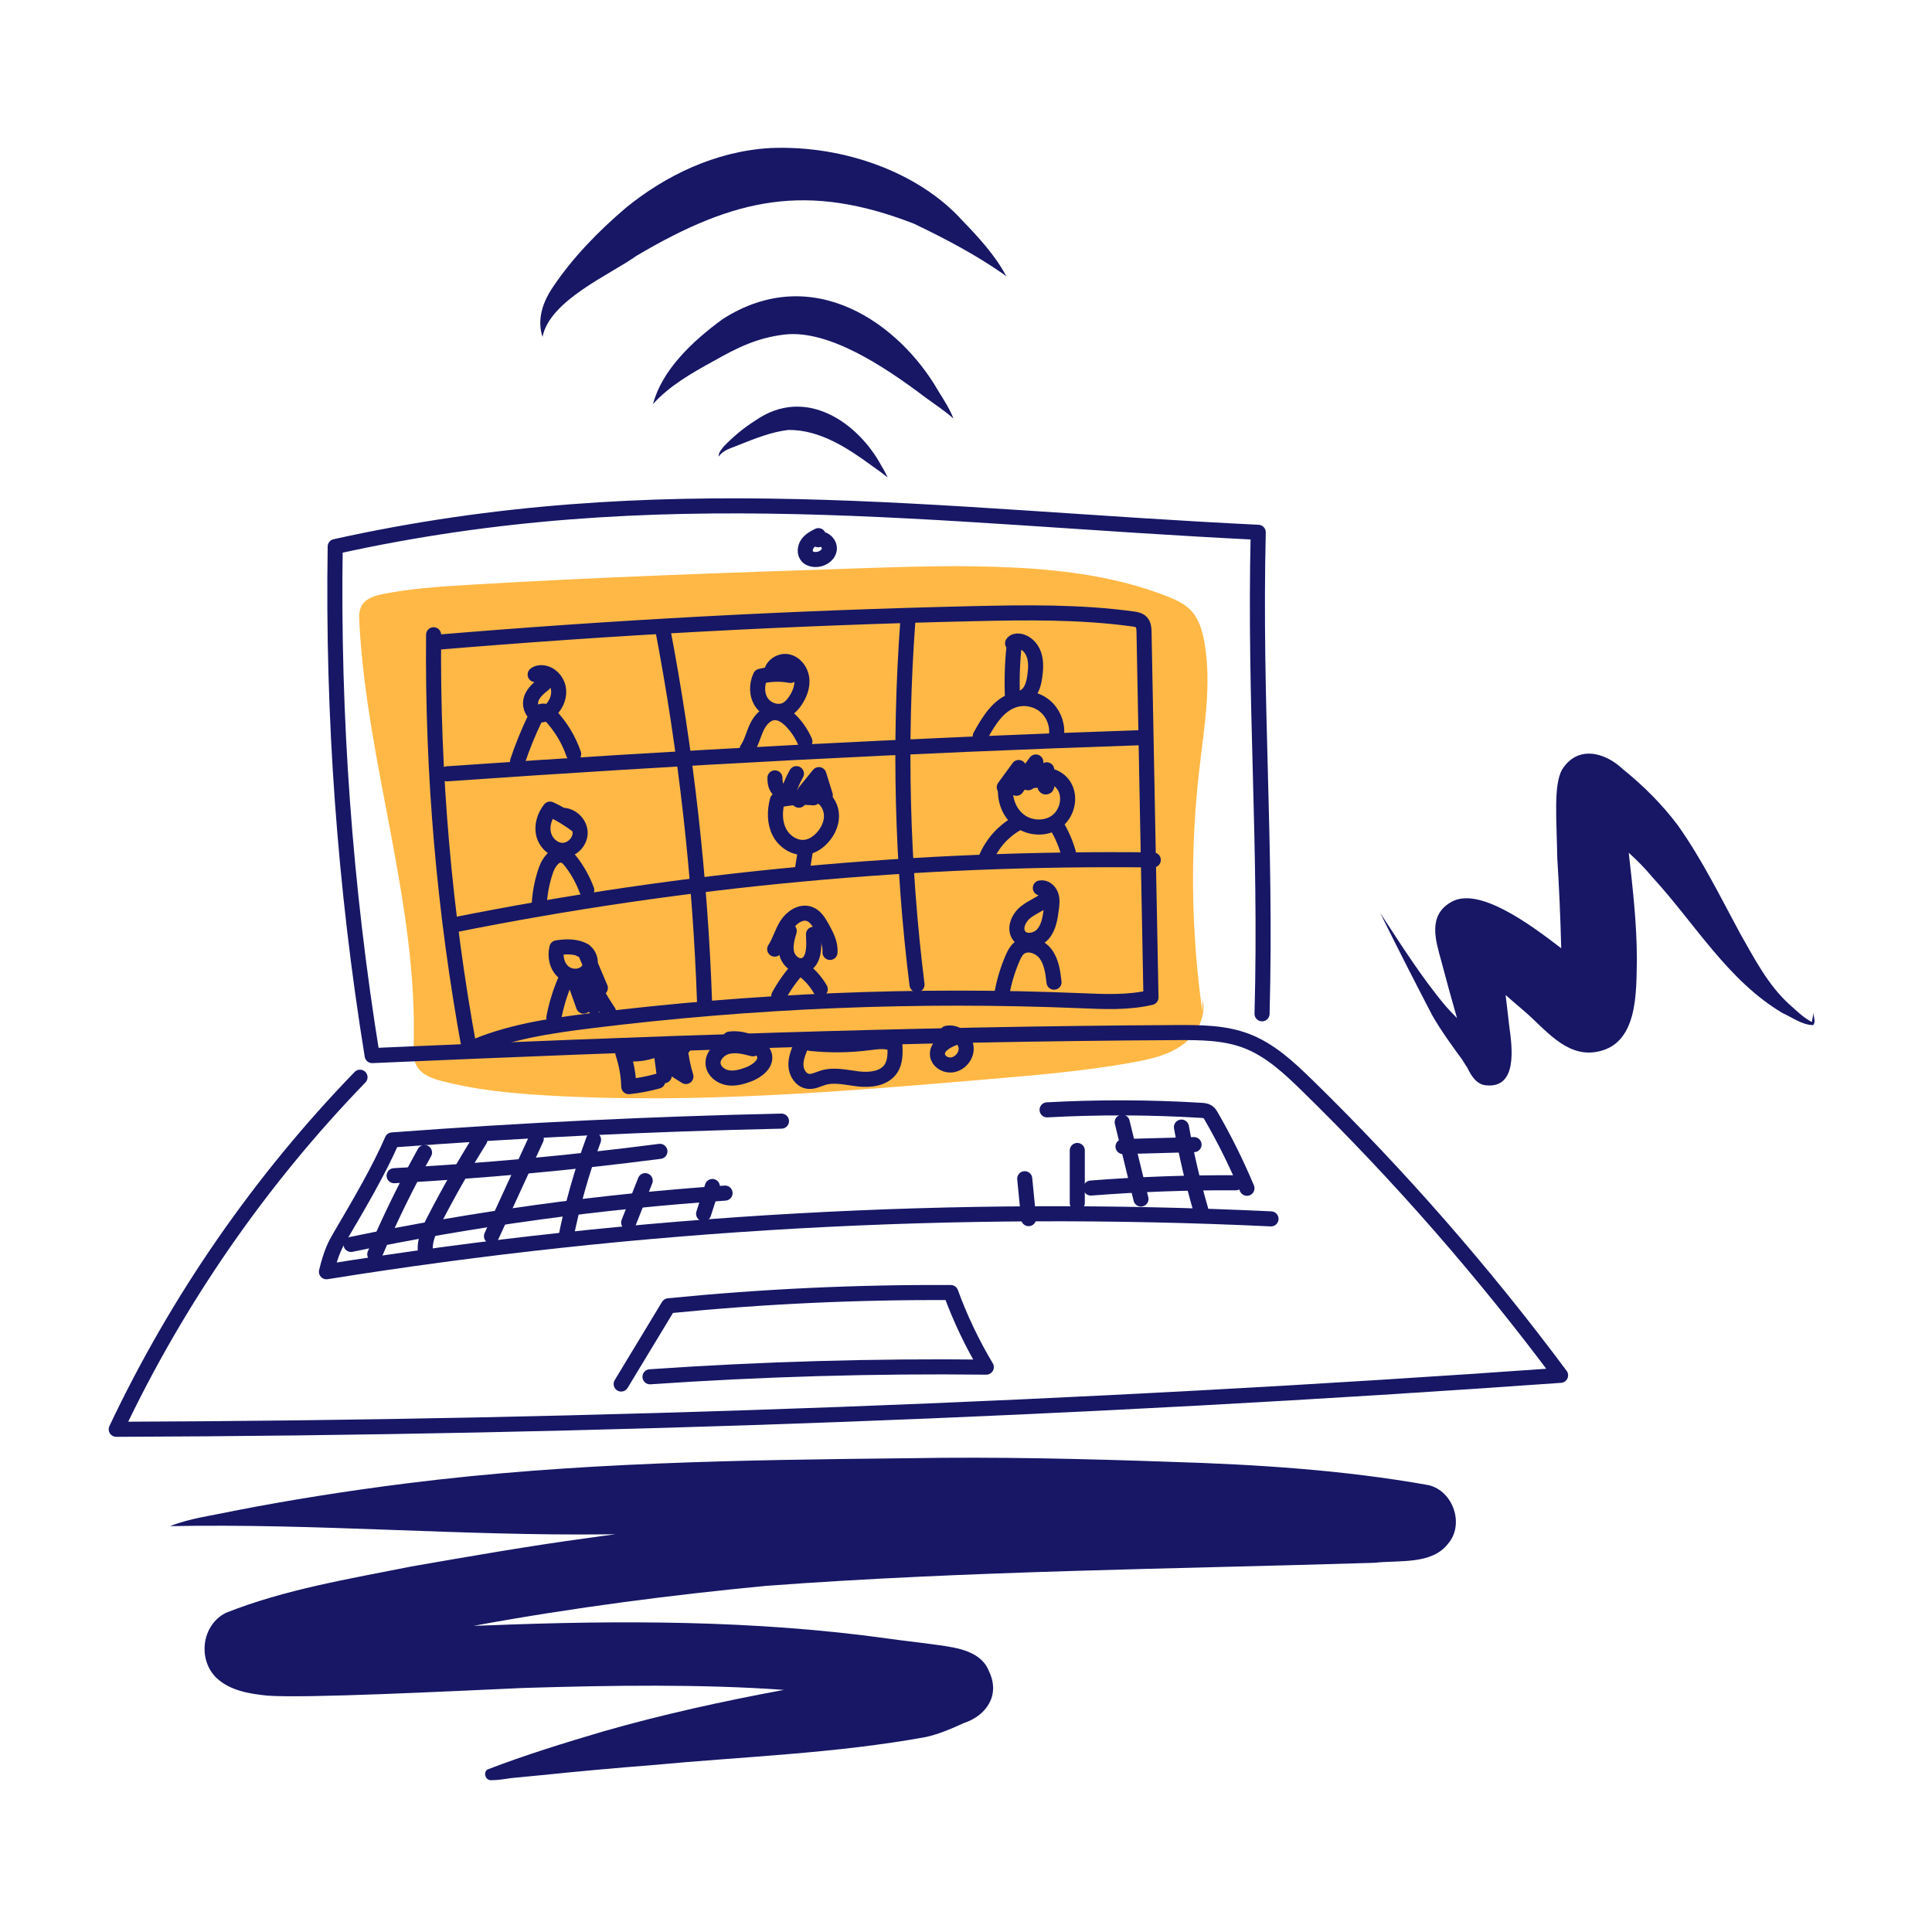<svg width="342" height="342" viewBox="0 0 342 342" fill="none" xmlns="http://www.w3.org/2000/svg">
<path d="M212.833 179.021C210.844 164.906 210.658 150.539 212.281 136.378C213.146 128.824 214.523 121.165 213.201 113.677C212.838 111.625 212.224 109.516 210.777 108.017C209.654 106.853 208.135 106.168 206.631 105.574C198.051 102.187 188.771 100.938 179.558 100.473C170.089 99.994 160.601 100.313 151.125 100.632C128.289 101.401 105.45 102.17 82.643 103.548C77.695 103.847 72.732 104.177 67.87 105.138C66.402 105.428 64.782 105.892 64.038 107.191C63.528 108.082 63.555 109.172 63.609 110.197C64.932 135.339 73.951 159.822 73.224 184.988C73.188 186.22 73.143 187.517 73.713 188.609C74.562 190.236 76.495 190.925 78.27 191.386C84.309 192.958 90.558 193.544 96.787 193.912C122.921 195.454 149.115 193.235 175.201 191.018C183.663 190.299 192.14 189.578 200.498 188.072C203.569 187.519 206.719 186.819 209.26 185.007C211.801 183.195 213.599 179.995 212.875 176.957" fill="#FFB845"/>
<path d="M63.729 190.688C46.069 208.916 31.426 230.064 20.574 253.012C105.875 252.706 191.166 249.519 276.253 243.457C262.684 225.226 247.682 208.062 231.433 192.176C228.218 189.033 224.835 185.863 220.635 184.262C216.731 182.774 212.444 182.765 208.267 182.786C161.106 183.03 113.953 184.758 65.88 186.859C61.055 157.095 58.862 126.904 59.337 96.754C116.722 84.041 165.232 91.445 222.731 94.227C222.011 124.832 224.228 148.86 223.408 179.463" stroke="#171766" stroke-width="2.667" stroke-linecap="round" stroke-linejoin="round"/>
<path d="M76.746 113.74C108.528 111.064 140.392 109.359 172.278 108.629C181.705 108.414 191.177 108.285 200.52 109.561C201.062 109.635 201.646 109.734 202.027 110.127C202.466 110.578 202.504 111.272 202.516 111.902C202.925 133.458 203.335 155.013 203.744 176.569C199.659 177.529 195.403 177.311 191.21 177.138C162.279 175.943 133.249 177.135 104.513 180.699C97.206 181.605 89.806 182.696 83.089 185.713C78.643 161.541 76.52 136.942 76.757 112.365" stroke="#171766" stroke-width="2.667" stroke-linecap="round" stroke-linejoin="round"/>
<path d="M117.249 111.031C121.451 132.966 123.953 155.227 124.726 177.548" stroke="#171766" stroke-width="2.667" stroke-linecap="round" stroke-linejoin="round"/>
<path d="M160.697 110.04C159.134 131.445 159.68 153.004 162.327 174.303" stroke="#171766" stroke-width="2.667" stroke-linecap="round" stroke-linejoin="round"/>
<path d="M79.126 136.984C120.032 134.095 160.99 131.96 201.975 130.581" stroke="#171766" stroke-width="2.667" stroke-linecap="round" stroke-linejoin="round"/>
<path d="M80.063 163.789C120.868 155.593 162.536 151.71 204.152 152.225" stroke="#171766" stroke-width="2.667" stroke-linecap="round" stroke-linejoin="round"/>
<path d="M139.934 119.565C138.175 119.231 136.343 119.283 134.605 119.716C133.902 121.203 133.915 123.075 134.869 124.414C135.824 125.753 137.78 126.363 139.228 125.585C139.88 125.234 140.381 124.656 140.794 124.042C141.575 122.881 142.102 121.483 141.929 120.095C141.756 118.707 140.75 117.373 139.375 117.121C137.999 116.868 136.45 118.006 136.535 119.403" stroke="#171766" stroke-width="2.667" stroke-linecap="round" stroke-linejoin="round"/>
<path d="M132.241 132.652C133.035 131.482 133.346 130.057 133.943 128.775C134.54 127.493 135.607 126.251 137.017 126.155C138.25 126.071 139.362 126.886 140.207 127.789C141.155 128.801 141.929 129.978 142.483 131.251" stroke="#171766" stroke-width="2.667" stroke-linecap="round" stroke-linejoin="round"/>
<path d="M179.497 114.491C179.186 117.482 179.096 120.497 179.228 123.502C180.216 123.986 181.467 123.481 182.148 122.616C182.829 121.751 183.062 120.621 183.203 119.529C183.361 118.298 183.426 117.016 183.014 115.845C182.602 114.674 181.619 113.634 180.388 113.481C179.968 113.429 179.478 113.515 179.25 113.872" stroke="#171766" stroke-width="2.667" stroke-linecap="round" stroke-linejoin="round"/>
<path d="M173.523 130.319C174.993 127.63 176.755 124.698 179.702 123.863C181.48 123.36 183.492 123.775 184.925 124.941C186.359 126.107 187.175 127.993 187.046 129.837" stroke="#171766" stroke-width="2.667" stroke-linecap="round" stroke-linejoin="round"/>
<path d="M185.349 138.011C182.881 138.057 180.419 138.437 178.052 139.137C177.719 141.431 178.631 143.911 180.489 145.295C182.346 146.68 185.103 146.806 186.982 145.449C188.86 144.093 189.585 141.289 188.453 139.267C187.656 137.845 185.874 136.916 184.334 137.447" stroke="#171766" stroke-width="2.667" stroke-linecap="round" stroke-linejoin="round"/>
<path d="M174.58 151.869C175.63 149.349 177.532 147.195 179.902 145.841" stroke="#171766" stroke-width="2.667" stroke-linecap="round" stroke-linejoin="round"/>
<path d="M187.001 146.097C188.055 147.817 188.835 149.703 189.304 151.665" stroke="#171766" stroke-width="2.667" stroke-linecap="round" stroke-linejoin="round"/>
<path d="M177.778 139.354C178.628 138.19 179.479 137.026 180.329 135.862L179.928 139.54C181.073 137.989 182.218 136.437 183.363 134.886C182.763 136.052 182.303 137.29 181.994 138.565C183.094 137.799 184.194 137.032 185.294 136.266C185.18 137.131 185.066 137.996 184.952 138.861C184.933 139.009 184.924 139.186 185.04 139.28C185.156 139.374 185.382 139.209 185.275 139.105" stroke="#171766" stroke-width="2.667" stroke-linecap="round" stroke-linejoin="round"/>
<path d="M143.99 141.229C141.861 141.033 139.7 141.177 137.615 141.655C137.111 143.517 137.083 145.585 137.964 147.301C138.845 149.018 140.772 150.266 142.677 149.969C143.812 149.793 144.82 149.109 145.592 148.257C146.539 147.213 147.19 145.855 147.19 144.446C147.19 143.036 146.467 141.598 145.226 140.931C143.986 140.263 142.261 140.525 141.413 141.65" stroke="#171766" stroke-width="2.667" stroke-linecap="round" stroke-linejoin="round"/>
<path d="M137.176 137.698C137.201 138.769 137.227 139.84 139.405 140.916C139.73 139.526 140.264 138.185 140.983 136.951" stroke="#171766" stroke-width="2.667" stroke-linecap="round" stroke-linejoin="round"/>
<path d="M142.447 140.203L144.956 137.123L146.09 140.771" stroke="#171766" stroke-width="2.667" stroke-linecap="round" stroke-linejoin="round"/>
<path d="M142.597 150.417C142.411 151.582 142.224 152.747 142.038 153.912" stroke="#171766" stroke-width="2.667" stroke-linecap="round" stroke-linejoin="round"/>
<path d="M102.489 146.376C100.909 145.135 99.185 144.076 97.364 143.228C96.402 144.457 95.872 146.087 96.214 147.609C96.556 149.131 97.888 150.454 99.446 150.53C101.096 150.61 102.662 149.147 102.696 147.494C102.73 145.841 101.225 144.316 99.573 144.328" stroke="#171766" stroke-width="2.667" stroke-linecap="round" stroke-linejoin="round"/>
<path d="M95.435 160.766C95.479 158.477 95.888 156.196 96.641 154.035C97.122 152.655 98.218 151.069 99.636 151.416C100.286 151.576 100.764 152.118 101.168 152.652C102.3 154.145 103.212 155.805 103.866 157.561" stroke="#171766" stroke-width="2.667" stroke-linecap="round" stroke-linejoin="round"/>
<path d="M102.75 168.069C104.314 168.316 105.024 170.538 104.061 171.796C103.097 173.054 101.04 173.119 99.814 172.116C98.588 171.112 98.189 169.321 98.583 167.786C100.291 167.506 102.044 167.503 103.478 168.311C104.409 170.501 105.341 172.691 106.272 174.881" stroke="#171766" stroke-width="2.667" stroke-linecap="round" stroke-linejoin="round"/>
<path d="M104.845 177.407C104.932 177.66 105.019 177.913 105.106 178.166C104.516 176.605 103.927 175.044 101.656 173.485C102.206 175.026 102.756 176.567 103.305 178.108" stroke="#171766" stroke-width="2.667" stroke-linecap="round" stroke-linejoin="round"/>
<path d="M104.056 172.636C105.106 174.893 106.337 177.065 107.732 179.127" stroke="#171766" stroke-width="2.667" stroke-linecap="round" stroke-linejoin="round"/>
<path d="M100.022 173.639C99.13 175.727 98.465 177.912 98.043 180.143" stroke="#171766" stroke-width="2.667" stroke-linecap="round" stroke-linejoin="round"/>
<path d="M137.133 168.014C138.024 166.669 138.42 165.047 139.292 163.69C140.163 162.333 141.835 161.228 143.339 161.808C144.355 162.199 144.963 163.22 145.493 164.171C146.26 165.546 147.05 167.027 146.924 168.597" stroke="#171766" stroke-width="2.667" stroke-linecap="round" stroke-linejoin="round"/>
<path d="M139.711 164.793C139.326 166.101 138.939 167.487 139.279 168.807C139.62 170.126 140.985 171.283 142.287 170.881C143.865 170.394 144.105 168.292 144.046 166.64C144.031 166.222 144.016 165.804 144.002 165.386" stroke="#171766" stroke-width="2.667" stroke-linecap="round" stroke-linejoin="round"/>
<path d="M137.867 176.291C138.864 174.453 140.093 172.741 141.515 171.21C143.03 172.192 144.306 173.54 145.203 175.107" stroke="#171766" stroke-width="2.667" stroke-linecap="round" stroke-linejoin="round"/>
<path d="M185.482 158.935C184.305 159.994 182.733 160.515 181.506 161.515C180.279 162.515 179.463 164.406 180.425 165.663C181.397 166.934 183.555 166.569 184.607 165.363C185.659 164.157 185.906 162.468 186.11 160.88C186.214 160.065 186.315 159.213 186.035 158.441C185.754 157.669 184.963 157.015 184.159 157.183" stroke="#171766" stroke-width="2.667" stroke-linecap="round" stroke-linejoin="round"/>
<path d="M177.415 175.587C177.801 173.539 178.416 171.534 179.244 169.621C179.529 168.965 179.855 168.297 180.406 167.841C181.774 166.709 183.992 167.414 185.067 168.827C186.142 170.24 186.38 172.099 186.581 173.864" stroke="#171766" stroke-width="2.667" stroke-linecap="round" stroke-linejoin="round"/>
<path d="M96.286 121.067C95.393 121.784 94.461 122.556 94.066 123.631C93.67 124.707 94.066 126.161 95.161 126.499C96.006 126.761 96.912 126.276 97.536 125.647C98.526 124.65 99.097 123.19 98.841 121.808C98.586 120.426 97.415 119.208 96.016 119.083C95.565 119.043 95.081 119.122 94.734 119.413" stroke="#171766" stroke-width="2.667" stroke-linecap="round" stroke-linejoin="round"/>
<path d="M91.62 134.767C92.483 132.185 93.508 129.658 94.689 127.206C94.98 126.601 95.399 125.919 96.068 125.88C96.598 125.849 97.046 126.246 97.411 126.632C99.256 128.583 100.678 130.934 101.549 133.475" stroke="#171766" stroke-width="2.667" stroke-linecap="round" stroke-linejoin="round"/>
<path d="M133.267 185.658C131.812 185.278 130.284 184.896 128.822 185.251C127.361 185.606 126.024 186.963 126.243 188.452C126.424 189.676 127.6 190.569 128.818 190.777C130.036 190.985 131.28 190.644 132.439 190.215C134.02 189.63 135.826 188.262 135.289 186.662C135.126 186.177 134.761 185.786 134.368 185.456C132.95 184.266 131.028 183.699 129.191 183.928" stroke="#171766" stroke-width="2.667" stroke-linecap="round" stroke-linejoin="round"/>
<path d="M143.423 184.699C146.875 185.064 150.369 185.025 153.811 184.582C155.367 184.381 157.064 184.125 158.41 184.931C158.478 186.397 158.516 187.978 157.695 189.195C156.518 190.939 154.067 191.232 151.977 190.995C149.887 190.758 147.738 190.168 145.723 190.773C144.835 191.04 143.963 191.538 143.045 191.413C141.807 191.245 140.976 189.949 140.899 188.702C140.823 187.454 141.316 186.251 141.799 185.098" stroke="#171766" stroke-width="2.667" stroke-linecap="round" stroke-linejoin="round"/>
<path d="M169.091 183.663C167.566 184.193 165.719 185.22 165.96 186.817C166.114 187.838 167.192 188.537 168.224 188.527C169.798 188.512 171.181 186.963 171.019 185.396C170.857 183.828 169.186 182.595 167.642 182.902" stroke="#171766" stroke-width="2.667" stroke-linecap="round" stroke-linejoin="round"/>
<path d="M117.587 190.41C117.374 188.743 117.161 187.077 116.948 185.411C114.898 186.439 112.523 186.806 110.259 186.443C110.897 188.348 111.251 190.348 111.306 192.357C113.047 192.177 114.772 191.848 116.456 191.375" stroke="#171766" stroke-width="2.667" stroke-linecap="round" stroke-linejoin="round"/>
<path d="M120.953 185.376C119.828 186.351 118.703 187.325 117.587 188.149L121.421 190.561C120.901 188.882 120.559 187.148 120.404 185.397" stroke="#171766" stroke-width="2.667" stroke-linecap="round" stroke-linejoin="round"/>
<path d="M109.956 244.997L118.333 231.148C134.935 229.498 151.623 228.717 168.307 228.807C169.98 233.393 172.088 237.82 174.592 242.009C154.736 241.784 134.871 242.354 115.061 243.717" stroke="#171766" stroke-width="2.667" stroke-linecap="round" stroke-linejoin="round"/>
<path d="M224.992 215.763C169.133 213.122 113.002 216.264 57.786 225.124C58.65 221.552 59.425 220.212 60.184 218.92C63.635 213.042 67.086 207.164 69.418 201.79C92.356 200.069 115.339 198.959 138.335 198.461" stroke="#171766" stroke-width="2.667" stroke-linecap="round" stroke-linejoin="round"/>
<path d="M75.148 204.019C71.902 209.863 68.961 215.878 66.342 222.03" stroke="#171766" stroke-width="2.667" stroke-linecap="round" stroke-linejoin="round"/>
<path d="M84.951 201.77C82.081 206.363 79.4 211.074 76.915 215.886C75.997 217.664 75.081 219.586 75.308 221.574" stroke="#171766" stroke-width="2.667" stroke-linecap="round" stroke-linejoin="round"/>
<path d="M94.925 201.587C92.284 207.333 89.642 213.078 87.001 218.823" stroke="#171766" stroke-width="2.667" stroke-linecap="round" stroke-linejoin="round"/>
<path d="M185.354 196.465C194.44 195.969 203.556 195.997 212.639 196.551C213.047 196.576 213.478 196.609 213.814 196.843C214.082 197.03 214.255 197.321 214.418 197.604C216.788 201.714 218.898 205.973 220.733 210.347" stroke="#171766" stroke-width="2.667" stroke-linecap="round" stroke-linejoin="round"/>
<path d="M105.069 201.752C102.953 207.472 101.293 213.36 100.112 219.344" stroke="#171766" stroke-width="2.667" stroke-linecap="round" stroke-linejoin="round"/>
<path d="M114.216 208.998C113.24 211.468 112.263 213.939 111.287 216.409" stroke="#171766" stroke-width="2.667" stroke-linecap="round" stroke-linejoin="round"/>
<path d="M126.102 210.032L124.551 214.858" stroke="#171766" stroke-width="2.667" stroke-linecap="round" stroke-linejoin="round"/>
<path d="M209.137 199.517C210.022 204.457 211.167 209.351 212.564 214.172" stroke="#171766" stroke-width="2.667" stroke-linecap="round" stroke-linejoin="round"/>
<path d="M198.651 198.649L201.97 212.254" stroke="#171766" stroke-width="2.667" stroke-linecap="round" stroke-linejoin="round"/>
<path d="M190.698 203.655V212.962" stroke="#171766" stroke-width="2.667" stroke-linecap="round" stroke-linejoin="round"/>
<path d="M181.396 208.653C181.626 211.009 181.856 213.364 182.086 215.72" stroke="#171766" stroke-width="2.667" stroke-linecap="round" stroke-linejoin="round"/>
<path d="M69.763 208.12C85.495 207.274 101.196 205.836 116.82 203.811" stroke="#171766" stroke-width="2.667" stroke-linecap="round" stroke-linejoin="round"/>
<path d="M62.14 220.285C83.968 215.75 106.107 212.712 128.35 211.201" stroke="#171766" stroke-width="2.667" stroke-linecap="round" stroke-linejoin="round"/>
<path d="M218.776 209.373C210.211 209.329 201.644 209.64 193.104 210.306" stroke="#171766" stroke-width="2.667" stroke-linecap="round" stroke-linejoin="round"/>
<path d="M211.369 202.62L198.794 202.965" stroke="#171766" stroke-width="2.667" stroke-linecap="round" stroke-linejoin="round"/>
<path d="M144.873 94.82C144.14 95.183 143.392 95.595 142.926 96.268C142.46 96.94 142.372 97.945 142.942 98.532C143.279 98.88 143.782 99.023 144.267 99.043C145.364 99.09 146.557 98.433 146.786 97.358C147.015 96.283 145.833 95.085 144.835 95.545" stroke="#171766" stroke-width="2.667" stroke-linecap="round" stroke-linejoin="round"/>
<path d="M321.028 179.181C320.993 179.713 320.735 180.66 320.752 180.921C319.191 180.121 318.167 179.033 316.758 177.803C312.956 174.356 310.602 169.729 308.085 165.335C304.572 158.836 301.303 152.155 297.022 146.115C294.242 142.399 290.918 139.092 287.311 136.181C284.089 133.116 279.235 131.873 276.507 136.247C274.968 139.043 275.562 145.119 275.668 151.96C275.929 155.825 276.24 162.514 276.365 167.861C270.699 163.492 261.56 156.775 256.774 159.74C252.776 162.1 254.098 166.379 255.113 170.04C256.006 173.446 256.947 176.839 257.917 180.224C257.276 179.576 256.617 178.888 255.926 178.115C251.603 172.964 248.011 167.226 244.323 161.613C247.318 167.674 250.394 173.698 253.513 179.696C255.15 182.556 257.114 185.226 259.053 187.881C258.993 187.806 258.92 187.714 258.82 187.59C259.173 188.074 259.453 188.61 259.806 189.09C259.764 189.034 259.748 189.019 259.778 189.074C260.437 190.465 261.437 192.037 263.135 192.128C268.659 192.623 267.681 185.393 267.186 181.801C266.975 179.912 266.748 178.025 266.523 176.137C267.406 176.914 268.508 177.874 270.001 179.142C273.517 182.191 277.113 186.964 282.292 186.25C290.057 185.18 289.646 175.647 289.756 169.625C289.737 163.375 289.017 157.167 288.317 150.957C289.807 152.298 291.217 153.727 292.5 155.276C299.998 163.412 305.853 173.609 315.57 179.343C317.293 180.128 319.034 181.442 320.958 181.466C321.506 180.903 320.969 179.891 321.028 179.181Z" fill="#171766"/>
<path d="M156.027 82.453C151.859 74.737 142.528 68.258 133.687 74.459C131.625 75.747 129.756 77.329 128.098 79.05C127.713 79.568 127.13 80.16 127.245 80.821C127.985 79.631 129.574 79.294 130.83 78.75C133.648 77.633 136.534 76.455 139.585 76.106C145.211 76.071 150.154 79.389 154.411 82.501C155.346 83.141 156.251 83.818 157.136 84.516C156.794 83.815 156.445 83.117 156.027 82.453Z" fill="#171766"/>
<path d="M166.105 69.223C159.288 57.329 143.911 46.239 127.912 56.496C122.35 60.562 117.164 65.6 115.594 71.533C118.421 68.357 122.402 66.047 126.429 63.856C130.528 61.532 134.042 59.791 138.903 59.219C146.648 58.339 156.447 64.793 163.707 70.274C165.407 71.534 167.236 72.705 168.773 74.089C168.139 72.393 167.08 70.812 166.105 69.223Z" fill="#171766"/>
<path d="M178.047 48.734C176.14 45.196 173.266 42.042 170.311 38.994C162.765 30.634 149.516 25.662 136.418 26.206C126.516 26.747 117.661 31.217 110.926 36.672C105.9 40.933 101.347 45.633 97.909 50.771C96.035 53.51 95.04 56.568 96.033 59.638C97.347 53.119 107.985 48.634 112.673 45.282C130.168 34.925 142.974 32.306 161.775 39.593C167.672 42.418 172.703 45.115 177.476 48.414C177.745 48.538 178.282 49.177 178.047 48.734Z" fill="#171766"/>
<path d="M252.895 262.898C237.795 260.201 222.492 259.241 207.181 258.772C191.814 258.233 176.432 257.863 161.057 258.131C131.314 258.44 101.521 258.855 71.971 262.586C61.744 263.877 51.563 265.47 41.445 267.443C37.656 268.27 33.724 268.725 30.102 270.155C55.883 269.642 81.725 271.911 107.538 271.607C108.007 271.6 108.482 271.593 108.953 271.587C107.358 271.802 105.762 272.009 104.169 272.242C93.689 273.657 83.258 275.482 72.84 277.292C61.786 279.505 50.514 281.328 39.992 285.5C35.717 287.633 34.934 293.739 38.328 297.036C40.744 299.28 44.096 299.818 47.261 300.153C54.083 300.67 79.56 299.385 92.709 298.798C108.441 298.321 124.096 298.098 138.769 299.141C128.008 301.137 117.314 303.477 106.787 306.492C99.898 308.531 92.975 310.659 86.282 313.238C85.489 313.779 85.941 315.174 86.923 315.128C88.085 315.125 89.238 314.952 90.392 314.763C92.177 314.592 93.962 314.421 95.746 314.247C102.318 313.569 108.895 312.972 115.482 312.453C131.639 310.938 147.948 310.402 163.938 307.478C166.261 306.954 168.458 306.006 170.619 305.013C174.625 303.696 177.09 300.053 175.089 295.897C173.755 292.302 169.44 291.674 166.103 291.208C160.339 290.433 160.466 290.521 156.992 290.029C133.545 286.783 109.765 286.789 86.155 287.73C85.395 287.749 84.62 287.774 83.838 287.8C101.808 284.513 119.068 282.315 135.616 280.726C171.443 278.057 207.392 277.757 243.288 276.643C247.556 276.148 253.462 277.035 256.325 273.271C259.28 269.877 257.255 263.934 252.895 262.898Z" fill="#171766"/>
</svg>

